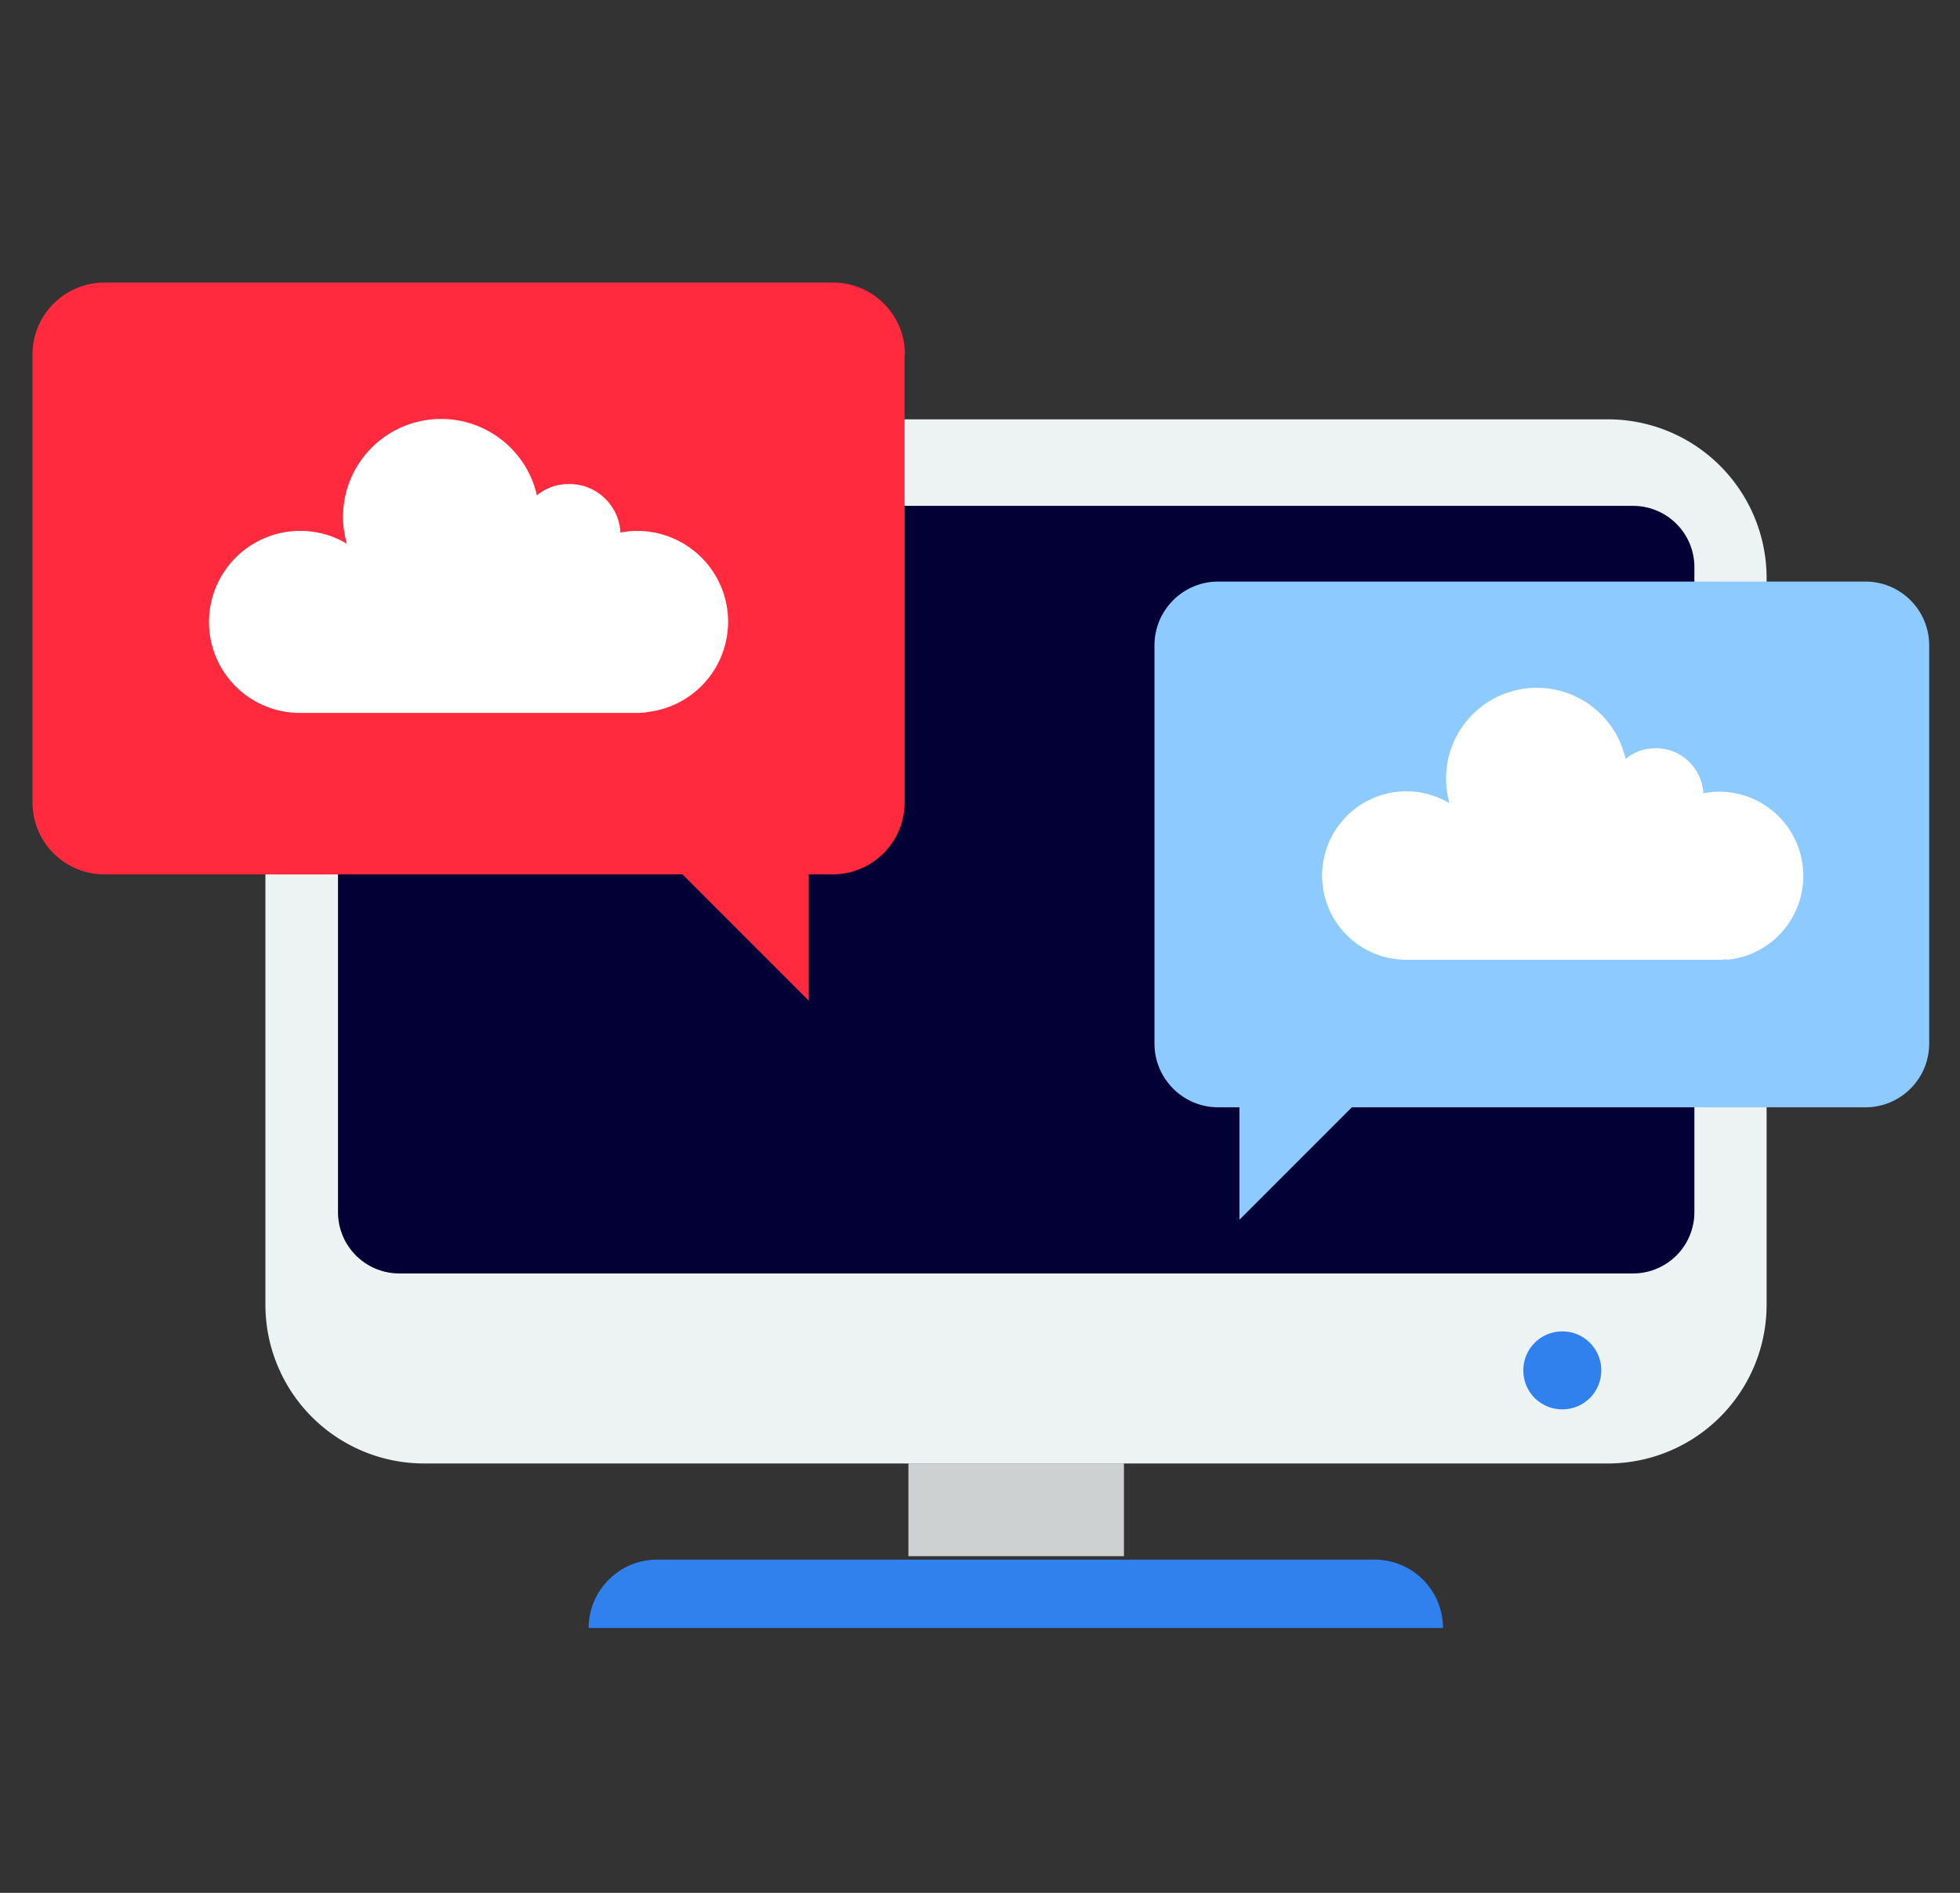 <svg fill="none" xmlns="http://www.w3.org/2000/svg" viewBox="0 0 58 56"><rect x="0" y="0" width="58" height="56" fill="#333333" stroke="none"/><path d="M33.26 43.297h-6.378v2.743h6.378v-2.742Z" fill="#CDD1D1"/><path d="M42.71 48.165H17.42c0-.56.228-1.063.594-1.428a2.013 2.013 0 0 1 1.428-.595h21.235a2.02 2.02 0 0 1 2.023 2.023" fill="#3081ED"/><path d="M52.277 17.103V38.6a4.697 4.697 0 0 1-4.697 4.697H12.55A4.697 4.697 0 0 1 7.854 38.6V17.103a4.697 4.697 0 0 1 4.697-4.697H47.58a4.697 4.697 0 0 1 4.697 4.697Z" fill="#EDF3F3"/><path d="M50.14 16.783v19.074a1.814 1.814 0 0 1-1.818 1.818H11.82a1.814 1.814 0 0 1-1.818-1.818V16.783c0-1.006.812-1.817 1.818-1.817h36.502c1.006 0 1.818.811 1.818 1.817Z" fill="#030035"/><path d="M47.385 40.543c0 .64-.514 1.154-1.154 1.154-.64 0-1.154-.514-1.154-1.154 0-.64.514-1.154 1.154-1.154.64 0 1.154.514 1.154 1.154Z" fill="#3081ED"/><path d="M26.768 10.486v13.257c0 1.177-.96 2.126-2.126 2.126h-.708v3.737l-3.737-3.737H3.088a2.129 2.129 0 0 1-2.126-2.126V10.486c0-1.177.96-2.126 2.126-2.126h21.566c1.177 0 2.125.96 2.125 2.126" fill="#FF2A3D"/><path d="M34.163 19.092v11.783c0 1.04.845 1.885 1.885 1.885h.629v3.326l3.326-3.326h15.2c1.04 0 1.885-.845 1.885-1.885V19.092c0-1.04-.845-1.886-1.885-1.886H36.048c-1.04 0-1.885.846-1.885 1.886Z" fill="#8DCAFF"/><path d="M19.123 21.08c-.092 0-.183.012-.263.012H8.87a2.69 2.69 0 0 1-2.674-2.435 2.699 2.699 0 0 1 4.068-2.571 2.986 2.986 0 0 1-.114-.789 2.9 2.9 0 0 1 2.903-2.902c1.383 0 2.548.97 2.834 2.262.217-.182.503-.308.812-.331a1.515 1.515 0 0 1 1.657 1.371v.058l.24-.035a2.69 2.69 0 0 1 2.937 2.412 2.69 2.69 0 0 1-2.411 2.937M51.111 28.383c-.08 0-.171.012-.252.012h-9.245a2.492 2.492 0 0 1-2.48-2.252 2.497 2.497 0 0 1 2.24-2.72 2.48 2.48 0 0 1 1.52.343 2.683 2.683 0 0 1 2.583-3.417c1.28 0 2.354.891 2.628 2.103.206-.172.469-.286.755-.309a1.411 1.411 0 0 1 1.542 1.269v.057l.229-.035a2.489 2.489 0 0 1 2.72 2.24 2.489 2.489 0 0 1-2.24 2.72" fill="#fff"/></svg>